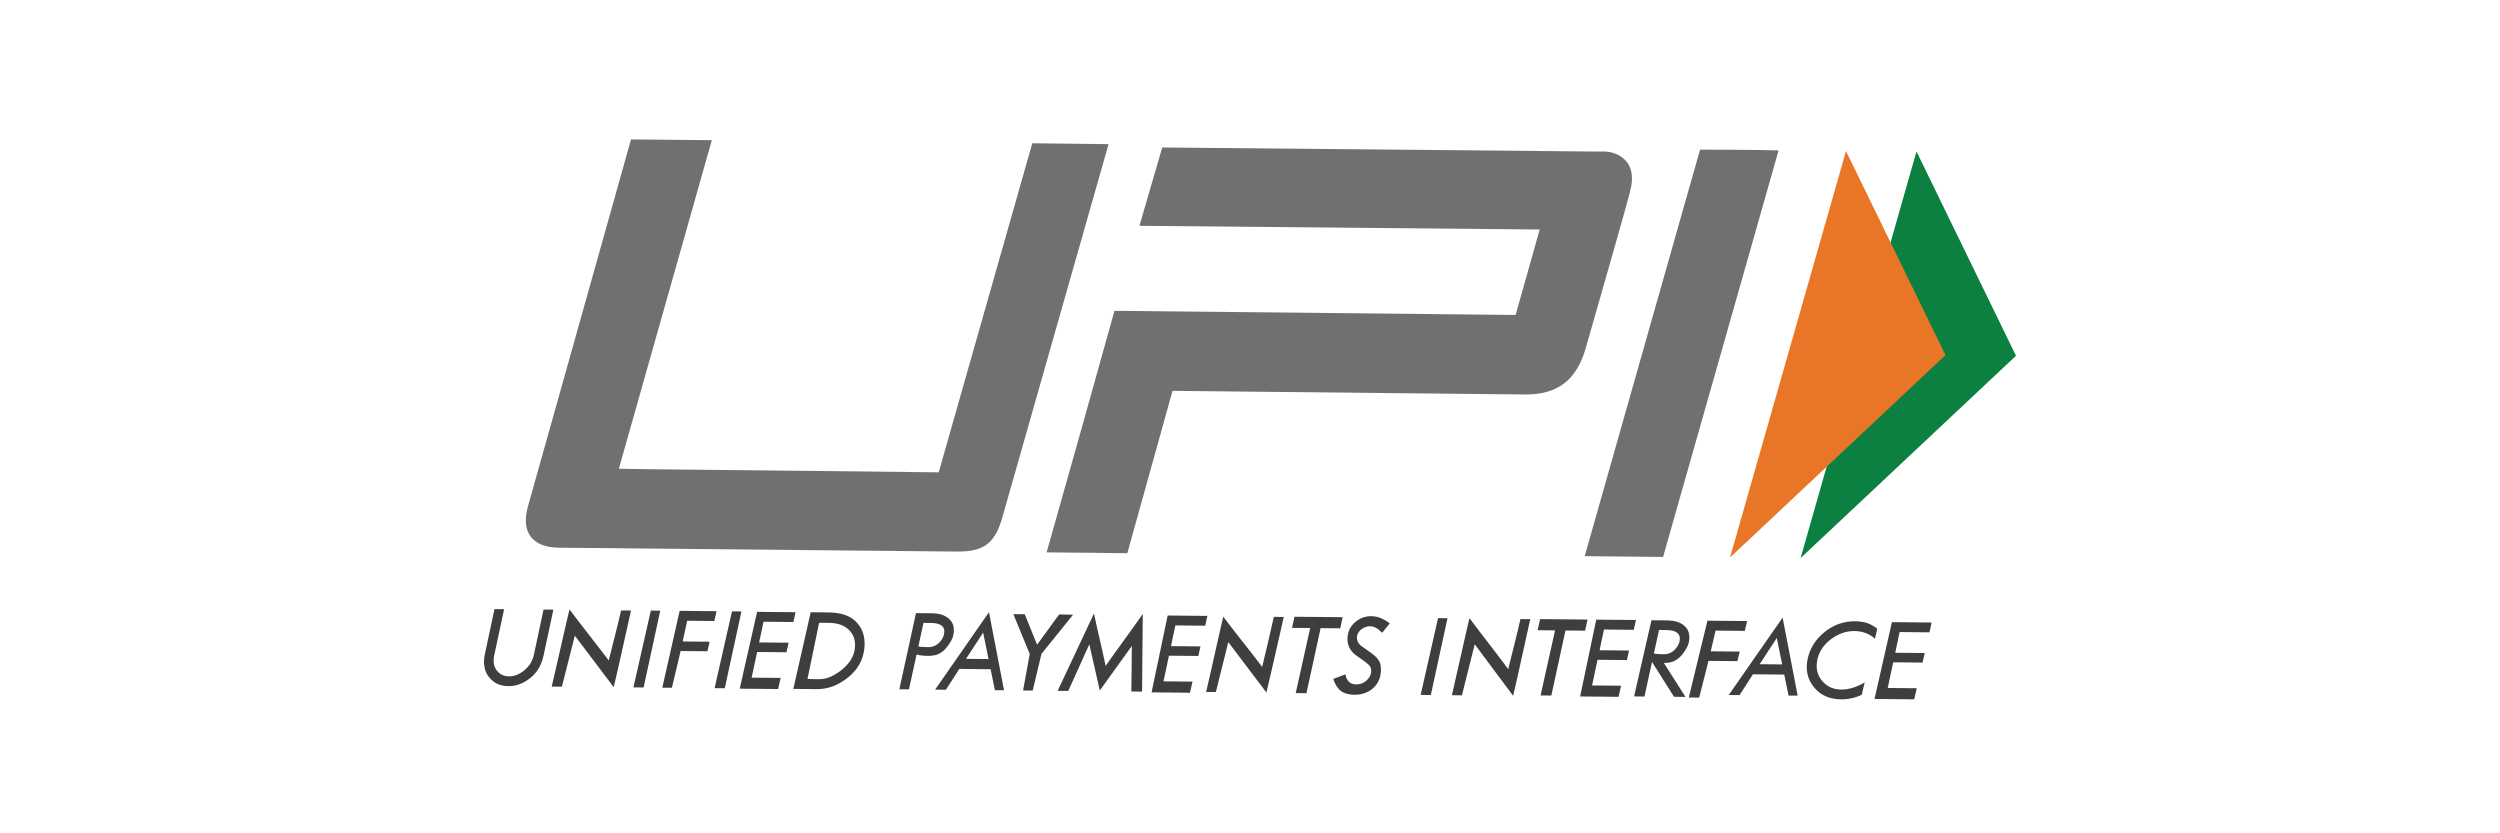 <?xml version="1.0" encoding="UTF-8"?>
<svg width="300px" height="100px" viewBox="0 0 300 100" version="1.1" xmlns="http://www.w3.org/2000/svg" xmlns:xlink="http://www.w3.org/1999/xlink">
    <title>UPI FXMB_Akcebet - logo@1x</title>
    <g id="UPI-FXMB_Akcebet---logo" stroke="none" stroke-width="1" fill="none" fill-rule="evenodd">
        <g id="UPI" transform="translate(58.081, 16.729)">
            <polygon id="Fill-1" fill="#0B8041" points="157.988 50.243 183.838 25.963 171.898 1.449"></polygon>
            <polygon id="Fill-2" fill="#E87626" points="149.523 50.168 175.38 25.883 163.437 1.396"></polygon>
            <g id="Group-57">
                <path d="M65.794,0.461 L54.565,39.952 C43.385,39.804 30.923,39.708 19.742,39.577 L16.182,39.518 C19.362,28.245 24.033,11.742 27.338,0.092 C24.148,0.061 20.116,0.023 17.642,0 L5.262,44.076 C4.401,47.121 5.804,48.962 8.962,48.995 C25.051,49.159 40.643,49.304 56.733,49.458 C59.982,49.488 61.314,48.479 62.204,45.34 C66.352,30.71 70.798,15.199 74.947,0.569 L65.794,0.461 Z" id="Fill-3" fill="#70706E"></path>
                <path d="M136.393,2.037 C135.764,1.622 135.008,1.441 134.256,1.454 C134.038,1.458 133.817,1.46 133.599,1.458 C116.194,1.296 98.786,1.134 81.387,0.968 C80.483,4.056 79.583,7.146 78.649,10.368 L126.685,10.812 L123.795,21.065 L75.655,20.57 C73.534,28.212 69.958,40.931 67.513,49.558 C70.75,49.578 74.61,49.621 77.198,49.656 C78.771,43.996 82.622,30.174 82.622,30.174 L124.885,30.608 C128.824,30.641 131.102,28.906 132.208,25.04 C133.087,21.974 133.965,18.915 134.834,15.852 C135.732,12.692 136.652,9.536 137.501,6.364 C138.057,4.3 137.691,2.893 136.393,2.037" id="Fill-5" fill="#70706E"></path>
                <path d="M145.925,1.229 C141.988,15.057 136.386,34.882 132.083,50.011 C135.029,50.039 138.565,50.074 141.489,50.101 L155.35,1.319 C151.846,1.221 147.601,1.245 145.925,1.229" id="Fill-7" fill="#70706E"></path>
                <path d="M166.108,58.085 C165.655,57.916 165.133,57.83 164.545,57.823 C163.192,57.811 161.979,58.233 160.902,59.085 C159.83,59.941 159.149,60.993 158.858,62.234 C158.55,63.573 158.789,64.728 159.569,65.709 C160.346,66.684 161.436,67.18 162.831,67.192 C163.383,67.198 163.93,67.122 164.474,66.971 C164.792,66.879 165.077,66.77 165.331,66.637 L165.679,65.158 C165.305,65.392 164.907,65.578 164.486,65.726 C163.916,65.928 163.385,66.023 162.877,66.019 C161.901,66.008 161.124,65.654 160.548,64.948 C159.976,64.241 159.792,63.404 160.002,62.427 C160.208,61.462 160.752,60.649 161.628,59.984 C162.507,59.316 163.455,58.986 164.466,58.997 C165.014,59.003 165.515,59.107 165.972,59.308 C166.352,59.478 166.666,59.683 166.913,59.922 L167.192,58.726 C166.951,58.511 166.498,58.235 166.108,58.085" id="Fill-9" fill="#3E3E3C"></path>
                <path d="M2.908,65.609 C1.94,65.599 1.172,65.241 0.604,64.53 C0.033,63.82 -0.132,62.898 0.104,61.768 L1.259,56.362 L2.411,56.372 L1.234,61.88 C1.069,62.646 1.168,63.261 1.534,63.727 C1.898,64.192 2.385,64.43 2.997,64.434 C3.634,64.44 4.253,64.194 4.853,63.695 C5.454,63.195 5.832,62.573 5.99,61.825 L7.146,56.417 L8.325,56.429 L7.146,61.94 C6.903,63.078 6.372,63.977 5.551,64.635 C4.732,65.294 3.851,65.618 2.908,65.609" id="Fill-11" fill="#3E3E3C"></path>
                <polygon id="Fill-13" fill="#3E3E3C" points="20.018 56.542 17.93 65.757 19.153 65.767 21.15 56.552"></polygon>
                <polygon id="Fill-15" fill="#3E3E3C" points="29.758 56.635 27.67 65.85 28.893 65.86 30.89 56.645"></polygon>
                <polygon id="Fill-17" fill="#3E3E3C" points="114.485 57.447 112.396 66.662 113.62 66.672 115.617 57.457"></polygon>
                <polygon id="Fill-19" fill="#3E3E3C" points="23.478 56.572 21.396 65.791 22.55 65.801 23.592 61.393 26.812 61.423 27.071 60.277 23.842 60.246 24.382 57.76 27.637 57.791 27.647 57.735 27.902 56.615"></polygon>
                <polygon id="Fill-21" fill="#3E3E3C" points="146.812 57.754 144.576 66.971 145.82 66.984 146.94 62.575 150.407 62.608 150.686 61.461 147.207 61.428 147.789 58.944 151.295 58.977 151.305 58.922 151.58 57.799"></polygon>
                <polygon id="Fill-23" fill="#3E3E3C" points="86.543 58.356 86.808 57.179 82.04 57.133 80.107 66.355 84.715 66.398 85.022 65.064 81.539 65.032 82.194 61.954 85.718 61.987 85.977 60.84 82.438 60.807 82.964 58.321"></polygon>
                <polygon id="Fill-25" fill="#3E3E3C" points="137.972 58.849 138.237 57.671 133.469 57.626 131.536 66.847 136.144 66.89 136.451 65.557 132.968 65.525 133.623 62.447 137.147 62.48 137.406 61.333 133.867 61.3 134.393 58.814"></polygon>
                <polygon id="Fill-27" fill="#3E3E3C" points="37.121 57.912 37.386 56.735 32.774 56.692 30.685 65.911 35.293 65.954 35.6 64.621 32.117 64.588 32.772 61.51 36.296 61.543 36.555 60.396 33.016 60.363 33.542 57.877"></polygon>
                <path d="M38.817,64.747 C39.527,64.753 40.307,64.845 41.002,64.681 C41.496,64.565 41.973,64.309 42.395,64.034 C43.319,63.434 44.243,62.517 44.454,61.382 C44.644,60.365 44.452,59.552 43.877,58.943 C43.305,58.335 42.482,58.026 41.411,58.016 L40.214,58.004 C40.214,58.004 38.817,64.747 38.817,64.747 L38.817,64.747 Z M37.119,65.939 L39.203,56.742 L41.32,56.763 C42.848,56.777 44.023,57.144 44.809,58.055 C45.594,58.966 45.845,60.141 45.564,61.583 C45.301,62.945 44.484,63.983 43.449,64.745 C42.416,65.507 41.326,65.982 39.83,65.967 L37.119,65.939 Z" id="Fill-29" fill="#3E3E3C"></path>
                <path d="M55.219,59.294 C55.082,60.097 54.37,60.832 53.557,60.916 C53.284,60.945 52.255,60.902 52.122,60.838 L52.738,58.016 L53.64,58.024 C54.233,58.031 54.661,58.141 54.928,58.358 C55.193,58.573 55.29,58.887 55.219,59.294 M55.836,57.564 C55.349,57.105 54.665,56.874 53.79,56.865 L51.835,56.845 L49.841,65.986 L50.994,65.996 L51.907,61.815 C52.658,62.011 53.901,62.073 54.554,61.745 C54.973,61.538 55.328,61.235 55.619,60.834 C55.913,60.433 56.224,59.966 56.319,59.487 C56.485,58.661 56.325,58.02 55.836,57.564" id="Fill-31" fill="#3E3E3C"></path>
                <path d="M142.701,61.402 C142.44,61.601 142.135,61.74 141.817,61.771 C141.549,61.8 140.513,61.754 140.384,61.693 L140.509,61.124 L140.999,58.871 L141.898,58.879 C142.014,58.881 142.123,58.888 142.222,58.898 C142.654,58.933 142.972,59.035 143.19,59.215 C143.253,59.264 143.308,59.326 143.352,59.391 C143.489,59.59 143.536,59.842 143.479,60.149 C143.394,60.632 143.101,61.093 142.705,61.398 C142.705,61.402 142.701,61.402 142.701,61.402 M143.884,61.691 C144.175,61.286 144.482,60.819 144.581,60.342 C144.745,59.516 144.585,58.875 144.098,58.417 C143.791,58.126 143.405,57.931 142.944,57.827 C142.671,57.757 142.371,57.724 142.048,57.722 L140.093,57.702 L138.01,66.841 L139.256,66.853 L140.162,62.703 L142.8,66.886 L144.177,66.9 L141.583,62.827 C142.05,62.827 142.499,62.756 142.814,62.598 C143.235,62.395 143.591,62.09 143.884,61.691" id="Fill-33" fill="#3E3E3C"></path>
                <path d="M57.842,62.331 L59.896,59.184 L60.543,62.358 L57.842,62.331 Z M60.596,56.737 L54.132,66.028 L55.428,66.04 L57.035,63.542 L60.792,63.578 L61.307,66.095 L62.401,66.097 L60.596,56.737 Z" id="Fill-35" fill="#3E3E3C"></path>
                <path d="M153.079,62.976 L155.133,59.828 L155.78,63.002 L153.079,62.976 Z M155.833,57.381 L149.369,66.672 L150.665,66.684 L152.273,64.186 L156.029,64.223 L156.545,66.74 L157.638,66.742 L155.833,57.381 Z" id="Fill-37" fill="#3E3E3C"></path>
                <polygon id="Fill-39" fill="#3E3E3C" points="64.689 66.128 65.486 61.746 63.523 56.975 64.885 56.971 66.371 60.636 69.014 57.002 70.69 57.034 66.895 61.736 65.842 66.139"></polygon>
                <polygon id="Fill-41" fill="#3E3E3C" points="97.404 66.442 99.141 58.636 96.956 58.615 97.257 57.28 103.039 57.336 102.746 58.671 100.391 58.648 98.694 66.454"></polygon>
                <path d="M77.68,66.253 C77.709,64.901 77.723,62.321 77.737,60.789 C76.445,62.581 75.25,64.248 73.894,66.13 C73.459,64.217 73.083,62.555 72.638,60.589 C71.896,62.186 70.91,64.469 70.295,65.77 C70.228,65.899 70.168,66.044 70.103,66.181 L68.829,66.169 C68.863,66.093 68.91,66.023 68.94,65.952 C70.19,63.263 71.789,59.921 73.196,56.886 C73.681,59.235 74.128,60.892 74.593,63.179 C76.091,61.035 77.472,59.215 79.051,56.942 C79.023,59.915 78.984,63.568 78.968,66.265 L77.68,66.253 Z" id="Fill-43" fill="#3E3E3C"></path>
                <path d="M95.971,57.306 C95.369,59.908 94.487,63.914 93.885,66.371 C92.32,64.303 90.88,62.401 89.316,60.324 C89.004,61.565 88.299,64.413 87.821,66.314 L86.655,66.302 C87.391,63.195 88.256,59.126 88.711,57.275 C90.308,59.405 91.841,61.248 93.381,63.3 C93.782,61.7 94.404,58.956 94.78,57.293 L95.971,57.306 Z" id="Fill-45" fill="#3E3E3C"></path>
                <polygon id="Fill-47" fill="#3E3E3C" points="126.789 66.724 128.526 58.917 126.431 58.897 126.732 57.564 132.424 57.617 132.131 58.952 129.775 58.93 128.079 66.736"></polygon>
                <path d="M17.641,56.535 C17.039,59.138 16.165,63.274 15.563,65.734 C13.998,63.665 12.466,61.628 10.899,59.551 C10.589,60.792 9.821,63.774 9.344,65.674 L8.125,65.662 C8.861,62.554 9.803,58.259 10.256,56.406 C11.855,58.536 13.424,60.475 14.966,62.529 C15.365,60.93 16.074,58.186 16.45,56.523 L17.641,56.535 Z" id="Fill-49" fill="#3E3E3C"></path>
                <path d="M125.549,57.569 C124.953,60.172 124.09,64.309 123.495,66.768 C121.949,64.7 120.434,62.664 118.888,60.586 C118.58,61.829 117.822,64.808 117.349,66.709 L116.146,66.696 C116.874,63.59 117.804,59.294 118.253,57.442 C119.832,59.572 121.382,61.509 122.905,63.563 C123.301,61.964 124.001,59.22 124.373,57.559 L125.549,57.569 Z" id="Fill-51" fill="#3E3E3C"></path>
                <path d="M105.336,58.741 C105.708,58.473 106.2,58.356 106.634,58.458 C107.116,58.573 107.433,58.87 107.773,59.208 L108.691,58.077 C107.757,57.367 107.061,57.219 106.454,57.213 C105.812,57.207 105.223,57.404 104.687,57.807 C104.146,58.214 103.808,58.737 103.673,59.38 C103.511,60.17 103.683,60.932 104.194,61.507 C104.317,61.649 104.455,61.776 104.619,61.888 L104.971,62.14 L105.751,62.701 C106.305,63.1 106.535,63.42 106.457,63.969 C106.392,64.341 106.196,64.677 105.858,64.97 C105.476,65.306 104.918,65.457 104.408,65.378 C103.675,65.263 103.466,64.671 103.367,64.188 C103.367,64.188 101.91,64.745 101.91,64.745 C102.14,65.437 102.542,66.154 103.25,66.426 C104.289,66.827 105.672,66.686 106.537,65.986 C107.108,65.521 107.457,64.941 107.579,64.245 C107.668,63.717 107.676,63.139 107.467,62.703 C107.261,62.263 106.859,61.911 106.452,61.62 L105.795,61.155 L105.306,60.811 C105.193,60.729 105.094,60.633 105.015,60.533 C104.94,60.445 104.888,60.348 104.843,60.244 C104.75,60.014 104.728,59.797 104.77,59.586 C104.839,59.236 105.053,58.946 105.336,58.741" id="Fill-53" fill="#3E3E3C"></path>
                <polygon id="Fill-55" fill="#3E3E3C" points="173.451 59.151 173.716 57.974 168.949 57.929 166.862 67.146 171.624 67.193 171.931 65.86 168.447 65.827 169.103 62.749 172.626 62.782 172.885 61.635 169.347 61.602 169.873 59.116"></polygon>
            </g>
        </g>
    </g>
</svg>